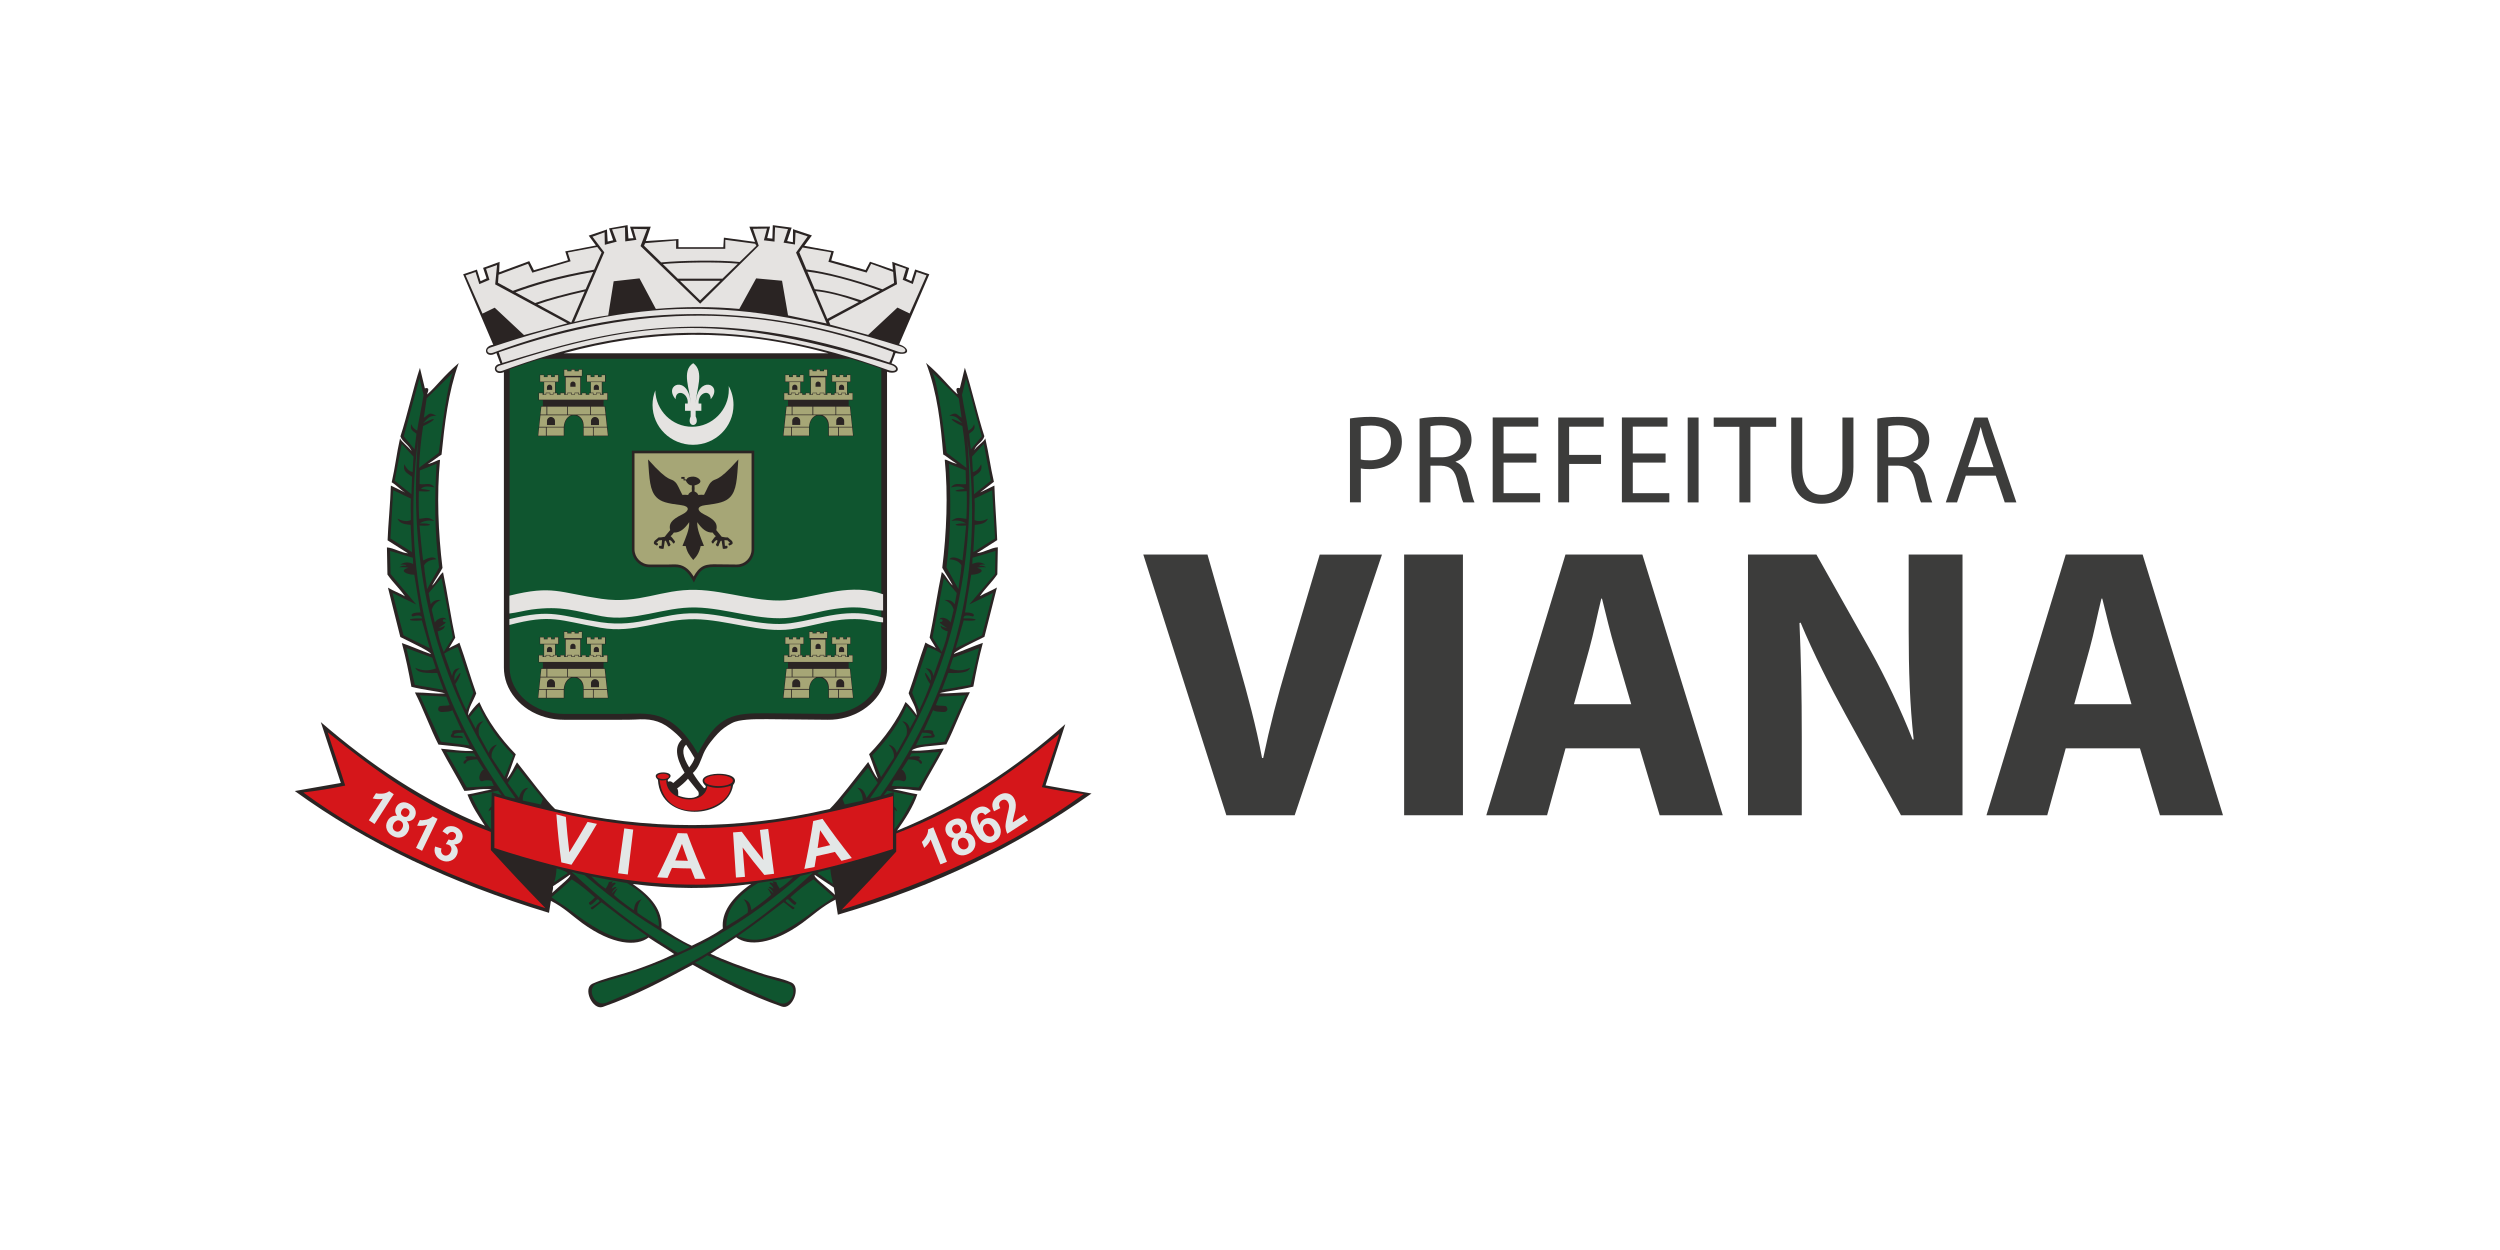 <svg width="140" height="70" viewBox="0 0 140 70" fill="none" xmlns="http://www.w3.org/2000/svg">
<path fill-rule="evenodd" clip-rule="evenodd" d="M49.674 20.81V37.422C49.674 37.707 49.628 37.987 49.534 38.258C49.32 38.874 48.88 39.388 48.337 39.742C47.748 40.127 47.051 40.314 46.351 40.307L42.998 40.273C42.609 40.273 42.206 40.266 41.817 40.303C41.523 40.333 41.219 40.363 40.956 40.509C40.685 40.652 40.416 40.84 40.181 41.095C39.967 41.328 39.576 41.775 39.396 42.202C39.221 42.621 39.131 42.986 38.8 43.288C38.973 43.565 39.166 43.843 39.412 44.123C39.481 44.174 39.546 44.07 39.52 44.015C38.584 43.142 41.771 43.084 41.055 43.959C40.756 45.892 36.982 46.126 36.844 43.669C36.25 43.109 38.029 43.135 37.426 43.639C37.401 43.66 37.373 43.721 37.419 43.774C37.536 43.734 37.592 43.751 37.7 43.85C37.921 43.669 38.16 43.461 38.337 43.274C37.817 42.377 37.787 41.789 38.183 41.414C37.988 41.178 37.746 40.974 37.518 40.794C36.906 40.314 36.315 40.242 35.585 40.294C35.302 40.31 35.019 40.307 34.733 40.307H31.58C30.876 40.307 30.177 40.115 29.585 39.738C29.037 39.383 28.596 38.876 28.37 38.26C28.271 37.98 28.218 37.688 28.218 37.39V20.84C27.659 21.077 27.518 20.419 28.025 20.373L27.797 19.771C27.182 20.141 26.948 19.412 27.622 19.305L25.937 15.36L26.708 15.098L26.909 15.744L27.247 15.591L27.053 15.001L27.979 14.663L27.953 15.246L29.638 14.623L29.898 15.133L31.808 14.572L31.654 14.077L33.373 13.748L32.968 13.195L33.99 12.85L34.029 13.526L34.335 13.456L34.107 12.789L35.145 12.606L35.191 13.354L35.474 13.338L35.281 12.692H36.443L36.169 13.498L37.995 13.384V13.845H40.505L40.538 13.308L42.28 13.547L41.965 12.694L43.124 12.688L42.963 13.331L43.253 13.364L43.276 12.609L44.333 12.748L44.08 13.5L44.402 13.563L44.409 12.833L45.467 13.185L45.041 13.764L46.696 14.07L46.551 14.584L48.475 15.123L48.719 14.656L50.003 15.1L49.964 14.663L50.913 15.008L50.738 15.607L51.035 15.746L51.248 15.091L52.042 15.36L50.349 19.285C50.947 19.46 51.018 19.972 50.151 19.768L49.923 20.35C50.427 20.505 50.397 20.947 49.815 20.859L49.679 20.817L49.674 20.81ZM38.779 54.02C40.356 54.909 41.976 55.745 43.789 56.37C44.363 56.569 44.887 55.273 44.317 55.02C43.709 54.752 43.219 54.722 42.494 54.462C41.594 54.147 40.524 53.768 39.787 53.411C40.236 53.101 40.777 52.793 41.223 52.483C41.889 52.999 43.249 52.904 44.936 51.681C45.486 51.283 46.045 50.755 46.786 50.378C46.816 50.602 46.892 51.003 46.919 51.225C52.597 49.558 57.009 47.335 61.124 44.436C60.284 44.295 59.393 44.126 58.551 43.982C58.917 42.855 59.294 41.678 59.656 40.553C56.968 42.963 53.771 45.08 50.231 46.515C50.666 45.909 51.154 45.156 51.373 44.48C50.981 44.422 50.397 44.258 50.008 44.2C50.613 44.112 51.244 44.29 51.548 44.276C51.911 43.572 52.489 42.621 52.855 41.917C52.376 41.947 51.608 42.081 51.048 42.03C51.322 41.785 52.22 41.782 52.995 41.685C53.444 40.81 53.865 39.641 54.314 38.765C53.665 38.772 53.078 38.858 52.613 38.819C53.048 38.698 53.709 38.647 54.507 38.45C54.655 37.635 54.823 36.816 55.041 36C54.537 36.169 53.925 36.445 53.421 36.616C53.386 36.496 54.567 35.943 55.129 35.662C55.354 34.759 55.603 33.803 55.828 32.9C55.49 33.099 55.212 33.187 54.873 33.384C55.209 32.904 55.518 32.643 55.851 32.164C55.851 31.71 55.879 31.098 55.879 30.647C55.49 30.672 55.099 30.946 54.703 30.976C55.011 30.777 55.536 30.445 55.844 30.246C55.819 29.452 55.713 28.121 55.686 27.192L54.889 27.576L55.658 26.981C55.462 26.136 55.375 25.4 55.177 24.552C55.094 24.752 54.643 25.025 54.56 25.219C54.643 24.881 55.039 24.768 55.124 24.43C54.761 23.327 54.397 21.688 54.031 20.59C53.948 20.928 53.84 21.403 53.752 21.739C53.359 21.628 53.706 22.16 53.603 22.063C53.048 21.563 52.786 21.125 51.858 20.322C52.503 22.015 52.678 23.76 52.82 25.451C52.991 25.541 53.198 25.733 53.594 25.979C53.145 25.863 53.067 25.738 52.906 25.743C53.099 27.688 53.007 29.848 52.767 31.795C52.965 32.161 53.161 32.418 53.354 32.786C53.131 32.617 52.961 32.203 52.74 32.034C52.514 33.076 52.282 34.657 52.059 35.702C52.224 36.014 52.238 35.982 52.406 36.292C52.181 36.151 52.045 36.126 51.822 35.982C51.486 36.913 51.219 37.89 50.883 38.819C51.053 39.27 51.311 39.585 51.341 40.057C51.173 39.805 50.935 39.504 50.71 39.312C50.252 40.333 49.543 41.333 48.669 42.234C48.837 42.655 49.002 43.19 49.17 43.616C48.922 43.362 48.779 42.929 48.618 42.672C47.944 43.517 46.933 44.862 46.464 45.302C41.375 46.504 36.172 46.508 31.086 45.307C30.614 44.871 29.627 43.538 28.952 42.69C28.791 42.945 28.632 43.368 28.379 43.626C28.547 43.204 28.715 42.667 28.883 42.241C28.009 41.342 27.297 40.344 26.844 39.321C26.614 39.515 26.379 39.814 26.209 40.066C26.241 39.594 26.501 39.279 26.669 38.83C26.333 37.897 26.066 36.922 25.728 35.991C25.505 36.132 25.371 36.16 25.143 36.301C25.314 35.991 25.323 36.019 25.493 35.711C25.265 34.669 25.035 33.085 24.81 32.043C24.586 32.212 24.416 32.624 24.193 32.796C24.388 32.43 24.584 32.17 24.78 31.805C24.543 29.86 24.451 27.697 24.642 25.752C24.48 25.747 24.402 25.872 23.953 25.99C24.352 25.745 24.556 25.553 24.727 25.46C24.902 23.753 25.086 22.003 25.689 20.331C24.761 21.135 24.499 21.57 23.942 22.072C23.836 22.17 24.186 21.635 23.792 21.748C23.709 21.41 23.599 20.936 23.516 20.6C23.15 21.697 22.789 23.341 22.423 24.439C22.536 24.756 22.918 24.916 23.049 25.27C22.934 25.071 22.478 24.747 22.402 24.55C22.207 25.398 22.131 26.164 21.935 27.009C22.188 27.153 22.444 27.447 22.695 27.586L21.889 27.194C21.864 28.125 21.73 29.464 21.705 30.258C22.011 30.455 22.536 30.788 22.844 30.985C22.453 30.955 22.059 30.684 21.668 30.654C21.668 31.108 21.696 31.721 21.696 32.173C22.029 32.652 22.34 32.914 22.678 33.393C22.342 33.196 22.059 33.106 21.726 32.909C21.944 33.812 22.198 34.769 22.418 35.672C22.98 35.954 24.158 36.508 24.126 36.626C23.622 36.457 23.01 36.179 22.503 36.01C22.724 36.827 22.892 37.645 23.038 38.462C23.841 38.659 24.499 38.707 24.936 38.83C24.471 38.869 23.88 38.779 23.235 38.777C23.684 39.65 24.105 40.824 24.554 41.697C25.327 41.796 26.227 41.796 26.501 42.042C25.944 42.095 25.171 41.958 24.695 41.928C25.06 42.632 25.638 43.581 26.004 44.288C26.305 44.302 26.938 44.123 27.544 44.211C27.152 44.267 26.57 44.434 26.177 44.492C26.441 45.168 26.761 45.64 27.155 46.244C23.677 44.811 20.752 42.845 17.965 40.437C18.331 41.562 18.72 42.718 19.086 43.846C18.244 43.987 17.351 44.156 16.508 44.297C20.504 47.196 25.217 49.449 30.745 51.119C30.77 50.896 30.823 50.669 30.851 50.447C31.594 50.827 32.061 51.299 32.609 51.697C34.298 52.922 35.659 53.015 36.319 52.499C36.77 52.807 37.309 53.119 37.755 53.427C37.019 53.786 35.962 54.208 35.049 54.481C34.347 54.691 33.788 54.817 33.182 55.085C32.611 55.34 33.182 56.586 33.753 56.389C35.608 55.747 37.157 54.9 38.777 54.032L38.779 54.02ZM30.915 50.01C30.954 49.889 30.982 49.736 30.971 49.627C31.27 49.431 31.59 49.213 31.926 48.977C32.02 49.086 31.442 49.514 30.913 50.01H30.915ZM46.763 50.116C46.148 49.535 45.523 49.118 45.628 48.991C46.024 49.266 46.342 49.465 46.692 49.699C46.708 49.82 46.738 49.965 46.761 50.116H46.763ZM35.431 49.502C37.585 49.78 39.79 49.824 42.066 49.502C40.966 50.278 40.388 51.105 40.48 51.996C40.036 52.318 39.421 52.64 38.738 52.962C38.075 52.656 37.52 52.283 37.042 51.973C37.097 50.996 36.508 50.241 35.433 49.502H35.431ZM38.894 42.449C38.745 42.199 38.591 41.938 38.425 41.704C38.174 41.912 38.213 42.354 38.595 42.975C38.74 42.797 38.853 42.607 38.894 42.447V42.449ZM37.916 44.156C37.969 44.195 37.99 44.33 37.978 44.556C38.326 44.681 38.798 44.779 39.111 44.549C39.143 44.475 39.131 44.399 39.102 44.325C38.897 44.07 38.694 43.827 38.526 43.609C38.361 43.804 38.149 43.984 37.916 44.156ZM31.564 19.782H46.392C41.051 18.31 36.248 18.5 31.564 19.782Z" fill="#2A2423"/>
<path fill-rule="evenodd" clip-rule="evenodd" d="M30.301 20.093H47.649C47.679 20.1 47.711 20.111 47.741 20.121H47.755C47.785 20.132 47.815 20.144 47.842 20.153L47.856 20.158C47.889 20.165 47.918 20.176 47.948 20.185L47.964 20.19C47.994 20.197 48.022 20.206 48.052 20.218L48.07 20.225C48.098 20.232 48.123 20.239 48.151 20.25L48.176 20.257C48.202 20.264 48.227 20.271 48.252 20.28C48.264 20.28 48.273 20.287 48.282 20.287C48.307 20.294 48.33 20.303 48.356 20.31C48.365 20.317 48.379 20.317 48.388 20.322C48.409 20.329 48.434 20.336 48.457 20.345C48.468 20.345 48.482 20.352 48.494 20.354C48.514 20.364 48.535 20.368 48.556 20.378C48.572 20.382 48.586 20.384 48.602 20.389C48.618 20.398 48.634 20.403 48.655 20.41C48.671 20.412 48.687 20.419 48.706 20.426C48.719 20.428 48.735 20.436 48.754 20.44C48.775 20.447 48.793 20.454 48.811 20.461C48.825 20.463 48.841 20.47 48.855 20.475C48.878 20.482 48.897 20.491 48.922 20.498C48.929 20.503 48.94 20.505 48.952 20.51C48.975 20.517 49 20.526 49.028 20.535L49.046 20.542C49.076 20.549 49.106 20.563 49.136 20.572L49.147 20.577C49.18 20.586 49.212 20.6 49.246 20.609C49.283 20.623 49.315 20.635 49.352 20.648V37.42C49.352 38.826 48.004 39.995 46.356 39.979L43 39.944C41.056 39.923 40.199 40.025 39.086 42.195C37.564 39.615 36.315 39.979 34.731 39.979H31.578C29.907 39.979 28.54 38.812 28.54 37.385V20.676C28.559 20.669 28.584 20.662 28.605 20.655L28.609 20.651C28.632 20.644 28.653 20.637 28.674 20.63C28.697 20.621 28.718 20.614 28.738 20.607L28.747 20.602C28.768 20.595 28.787 20.588 28.803 20.584H28.812C28.835 20.572 28.851 20.565 28.872 20.558H28.883C28.902 20.549 28.922 20.542 28.941 20.535L28.95 20.53C28.968 20.526 28.987 20.519 29.008 20.514L29.021 20.505C29.04 20.503 29.056 20.496 29.072 20.489H29.088C29.106 20.475 29.127 20.473 29.141 20.466L29.157 20.459C29.175 20.454 29.192 20.449 29.208 20.442L29.226 20.436C29.244 20.428 29.261 20.424 29.277 20.417L29.297 20.41C29.311 20.405 29.327 20.401 29.343 20.396C29.35 20.396 29.36 20.396 29.369 20.387C29.385 20.382 29.399 20.378 29.413 20.373L29.438 20.364C29.454 20.359 29.465 20.354 29.479 20.35C29.486 20.35 29.495 20.343 29.505 20.343C29.521 20.336 29.532 20.334 29.546 20.327C29.553 20.327 29.564 20.322 29.571 20.32C29.585 20.315 29.597 20.31 29.61 20.308C29.624 20.303 29.634 20.299 29.645 20.294C29.654 20.292 29.666 20.29 29.68 20.287C29.686 20.283 29.7 20.28 29.709 20.276C29.719 20.271 29.732 20.269 29.744 20.264C29.758 20.259 29.769 20.255 29.783 20.25C29.792 20.25 29.799 20.248 29.808 20.246C29.822 20.239 29.834 20.234 29.848 20.229C29.859 20.225 29.87 20.225 29.882 20.218C29.893 20.215 29.905 20.211 29.916 20.209C29.926 20.204 29.937 20.202 29.944 20.197C29.96 20.197 29.974 20.192 29.983 20.188C29.992 20.183 30.006 20.181 30.018 20.176C30.032 20.172 30.045 20.172 30.057 20.165L30.078 20.16C30.096 20.153 30.108 20.148 30.124 20.144C30.133 20.139 30.147 20.139 30.154 20.137C30.167 20.13 30.181 20.128 30.197 20.121L30.218 20.116C30.232 20.111 30.246 20.107 30.259 20.1C30.273 20.097 30.282 20.095 30.294 20.093H30.301ZM46.245 35.76H46.344V35.357H46.116V35.445H45.934V35.357H45.707V35.445H45.527V35.357H45.297V35.76H45.385L45.38 36.765H45.35V36.674H45.094V36.765H44.947V36.674H44.841V36.079H45.019V35.667H44.775V35.774H44.623V35.667H44.372V35.774H44.213V35.667H43.953V36.079H44.174V36.765H44.144V36.674H43.889V37.096H44.128V37.432H44.022L43.843 39.108H45.327L45.334 38.599C45.334 38.314 45.52 37.948 45.849 37.948C46.208 37.948 46.388 38.247 46.388 38.599V39.108H47.801L47.615 37.432H47.527V37.096H47.767V36.674H47.511V36.765H47.458V36.079H47.64V35.667H47.396V35.774H47.244V35.667H46.991V35.774H46.834V35.667H46.572V36.079H46.793V36.674H46.706V36.765H46.558V36.674H46.3V36.765H46.245V35.76ZM32.515 35.762H32.611V35.359H32.384V35.445H32.206V35.359H31.979V35.445H31.797V35.359H31.569V35.762H31.654V36.765H31.622V36.677H31.366V36.765H31.221V36.677H31.113V36.079H31.291V35.667H31.044V35.776H30.895V35.667H30.644V35.776H30.483V35.667H30.223V36.079H30.446V36.765H30.414V36.677H30.158V37.096H30.4V37.432H30.294L30.114 39.108H31.599L31.606 38.599C31.608 38.316 31.792 37.948 32.124 37.95C32.483 37.95 32.662 38.247 32.662 38.599V39.108H34.073L33.891 37.432H33.801V37.096H34.043V36.677H33.788V36.765H33.737V36.079H33.916V35.667H33.672V35.776H33.521V35.667H33.27V35.776H33.111V35.667H32.846V36.079H33.067V36.677H32.982V36.765H32.837V36.677H32.579V36.765H32.522V35.762H32.515ZM46.245 21.075H46.344V20.674H46.116V20.76H45.934V20.674H45.707V20.76H45.527V20.674H45.297V21.075H45.385L45.38 22.079H45.35V21.994H45.094V22.079H44.947V21.994H44.841V21.396H45.019V20.982H44.775V21.091H44.623V20.982H44.372V21.091H44.213V20.982H43.953V21.396H44.174V22.079H44.144V21.994H43.889V22.411H44.128V22.744H44.022L43.843 24.425H45.327L45.334 23.916C45.334 23.631 45.52 23.263 45.849 23.263C46.208 23.263 46.388 23.561 46.388 23.916V24.425H47.801L47.615 22.744H47.527V22.411H47.767V21.994H47.511V22.079H47.458V21.396H47.64V20.982H47.396V21.091H47.244V20.982H46.991V21.091H46.834V20.982H46.572V21.396H46.793V21.994H46.706V22.079H46.558V21.994H46.3V22.079H46.245V21.075ZM32.515 21.077H32.611V20.676H32.384V20.764H32.206V20.676H31.979V20.764H31.797V20.676H31.569V21.077H31.654V22.082H31.622V21.991H31.366V22.082H31.221V21.991H31.113V21.396H31.291V20.982H31.044V21.093H30.895V20.982H30.644V21.093H30.483V20.982H30.223V21.396H30.446V22.082H30.414V21.991H30.158V22.413H30.4V22.744H30.294L30.114 24.423H31.599L31.606 23.913C31.608 23.629 31.792 23.26 32.124 23.26C32.483 23.265 32.662 23.559 32.662 23.913V24.423H34.073L33.891 22.744H33.801V22.413H34.043V21.991H33.788V22.082H33.737V21.396H33.916V20.982H33.672V21.093H33.521V20.982H33.27V21.093H33.111V20.982H32.846V21.396H33.067V21.991H32.982V22.082H32.837V21.991H32.579V22.082H32.522V21.077H32.515ZM35.385 25.238V30.758C35.385 31.314 35.831 31.765 36.381 31.765H37.424C37.944 31.765 38.356 31.624 38.858 32.627C39.226 31.786 39.507 31.745 40.146 31.752L41.251 31.765C41.797 31.772 42.238 31.321 42.238 30.772V25.238H35.383H35.385Z" fill="#0F552F"/>
<path fill-rule="evenodd" clip-rule="evenodd" d="M16.987 44.378C17.728 44.29 18.589 44.156 19.332 43.992C19.026 42.996 18.658 42.002 18.352 41.007C20.982 43.137 23.749 45.179 27.488 46.59V47.604C28.469 48.688 29.484 49.771 30.545 50.857C25.569 49.299 20.863 47.231 16.987 44.378ZM36.934 43.684C37.042 43.714 37.173 43.714 37.309 43.674C37.283 44.927 39.474 45.191 39.61 44.017C39.999 44.161 40.436 44.161 40.929 43.996C40.924 45.443 37.23 46.37 36.936 43.686L36.934 43.684ZM37.134 43.327C37.316 43.327 37.461 43.394 37.461 43.477C37.461 43.561 37.313 43.628 37.134 43.628C36.954 43.628 36.8 43.561 36.8 43.477C36.8 43.394 36.95 43.327 37.134 43.327ZM40.241 43.406C39.799 43.406 39.438 43.542 39.438 43.714C39.438 43.885 39.799 44.022 40.241 44.022C40.683 44.022 41.044 43.883 41.044 43.714C41.044 43.545 40.685 43.406 40.241 43.406ZM60.689 44.466C59.948 44.381 59.087 44.246 58.344 44.08C58.652 43.084 59.016 42.088 59.324 41.093C56.696 43.223 53.932 45.265 50.188 46.675V47.69C49.207 48.776 48.192 49.859 47.134 50.943C52.107 49.385 56.813 47.317 60.691 44.464L60.689 44.466ZM27.686 44.582V47.488C36.469 50.345 42.024 50.086 50.006 47.546V44.584C41.751 46.898 36.227 47.074 27.686 44.584V44.582Z" fill="#D5161A"/>
<path fill-rule="evenodd" clip-rule="evenodd" d="M20.971 46.142L20.655 45.934L21.433 44.734C21.247 44.767 21.058 44.76 20.87 44.711L21.056 44.42C21.155 44.447 21.277 44.454 21.424 44.443C21.569 44.431 21.694 44.385 21.795 44.306L22.052 44.475L20.973 46.147L20.971 46.142Z" fill="#E3E7E7"/>
<path fill-rule="evenodd" clip-rule="evenodd" d="M22.236 45.682C22.174 45.598 22.138 45.513 22.135 45.429C22.131 45.346 22.149 45.263 22.191 45.188C22.262 45.059 22.365 44.975 22.499 44.941C22.637 44.906 22.789 44.934 22.95 45.026C23.116 45.119 23.217 45.23 23.261 45.364C23.304 45.501 23.288 45.633 23.219 45.763C23.175 45.844 23.116 45.902 23.037 45.941C22.964 45.98 22.879 45.997 22.787 45.987C22.863 46.08 22.904 46.175 22.911 46.279C22.922 46.381 22.897 46.48 22.844 46.578C22.757 46.74 22.635 46.842 22.476 46.886C22.322 46.932 22.156 46.904 21.99 46.812C21.834 46.724 21.726 46.61 21.668 46.469C21.599 46.305 21.613 46.133 21.707 45.964C21.756 45.869 21.829 45.795 21.919 45.744C22.009 45.689 22.112 45.672 22.236 45.682ZM22.492 45.388C22.453 45.455 22.446 45.517 22.46 45.575C22.478 45.631 22.52 45.679 22.579 45.712C22.639 45.749 22.699 45.756 22.761 45.74C22.817 45.721 22.865 45.679 22.902 45.614C22.932 45.554 22.943 45.492 22.927 45.436C22.911 45.376 22.872 45.33 22.812 45.295C22.747 45.26 22.688 45.253 22.63 45.267C22.57 45.286 22.524 45.325 22.492 45.388ZM22.05 46.112C21.997 46.205 21.981 46.291 22 46.365C22.018 46.441 22.062 46.501 22.131 46.538C22.195 46.578 22.266 46.582 22.34 46.562C22.411 46.534 22.474 46.474 22.522 46.381C22.568 46.3 22.582 46.221 22.563 46.147C22.549 46.071 22.503 46.015 22.432 45.978C22.352 45.932 22.278 45.927 22.207 45.962C22.138 45.997 22.085 46.045 22.048 46.112H22.05Z" fill="#E3E7E7"/>
<path fill-rule="evenodd" clip-rule="evenodd" d="M23.638 47.645L23.298 47.481L23.924 46.189C23.746 46.249 23.558 46.263 23.36 46.237L23.509 45.922C23.613 45.941 23.735 45.932 23.878 45.899C24.02 45.869 24.138 45.807 24.23 45.719L24.504 45.855L23.636 47.645H23.638Z" fill="#E3E7E7"/>
<path fill-rule="evenodd" clip-rule="evenodd" d="M24.368 47.405L24.722 47.514C24.695 47.604 24.692 47.68 24.722 47.747C24.747 47.812 24.794 47.863 24.86 47.891C24.929 47.923 25.001 47.921 25.074 47.889C25.146 47.858 25.205 47.796 25.244 47.703C25.284 47.618 25.291 47.539 25.268 47.465C25.244 47.393 25.198 47.344 25.132 47.314C25.088 47.294 25.03 47.282 24.964 47.27L25.125 47.006C25.217 47.05 25.297 47.06 25.366 47.036C25.433 47.018 25.482 46.969 25.514 46.898C25.539 46.837 25.544 46.779 25.523 46.726C25.502 46.673 25.463 46.633 25.403 46.606C25.346 46.58 25.286 46.58 25.226 46.601C25.164 46.624 25.113 46.671 25.07 46.747L24.777 46.553C24.846 46.453 24.92 46.381 24.994 46.33C25.067 46.286 25.152 46.263 25.247 46.261C25.346 46.261 25.442 46.279 25.539 46.323C25.709 46.4 25.82 46.516 25.875 46.668C25.921 46.796 25.914 46.914 25.866 47.027C25.797 47.189 25.654 47.277 25.438 47.296C25.532 47.365 25.59 47.451 25.62 47.553C25.647 47.659 25.636 47.768 25.585 47.875C25.518 48.032 25.401 48.143 25.235 48.203C25.07 48.266 24.902 48.257 24.731 48.18C24.566 48.106 24.457 48 24.391 47.858C24.324 47.717 24.317 47.564 24.368 47.405Z" fill="#E3E7E7"/>
<path fill-rule="evenodd" clip-rule="evenodd" d="M53.03 48.259L52.664 48.405L52.116 47.016C52.033 47.196 51.913 47.351 51.755 47.483L51.623 47.15C51.706 47.08 51.787 46.978 51.863 46.846C51.939 46.715 51.978 46.583 51.973 46.448L52.268 46.33L53.03 48.259Z" fill="#E3E7E7"/>
<path fill-rule="evenodd" clip-rule="evenodd" d="M53.435 46.92C53.324 46.923 53.235 46.902 53.161 46.851C53.087 46.802 53.032 46.737 52.993 46.654C52.928 46.513 52.924 46.374 52.979 46.24C53.037 46.105 53.152 45.992 53.331 45.913C53.508 45.83 53.665 45.816 53.805 45.86C53.946 45.906 54.047 45.999 54.109 46.14C54.148 46.224 54.16 46.314 54.146 46.402C54.132 46.49 54.095 46.571 54.029 46.645C54.151 46.638 54.259 46.663 54.349 46.721C54.438 46.775 54.51 46.856 54.558 46.96C54.636 47.136 54.643 47.3 54.583 47.458C54.521 47.617 54.404 47.74 54.222 47.821C54.052 47.902 53.891 47.921 53.741 47.884C53.559 47.837 53.426 47.724 53.34 47.539C53.294 47.439 53.278 47.333 53.288 47.226C53.299 47.117 53.347 47.015 53.432 46.92H53.435ZM53.343 46.525C53.375 46.596 53.421 46.64 53.479 46.666C53.538 46.689 53.6 46.684 53.667 46.652C53.734 46.622 53.778 46.575 53.801 46.52C53.822 46.46 53.817 46.395 53.782 46.321C53.752 46.254 53.706 46.21 53.647 46.184C53.591 46.166 53.527 46.168 53.465 46.198C53.393 46.228 53.352 46.274 53.331 46.335C53.308 46.395 53.313 46.457 53.345 46.527L53.343 46.525ZM53.676 47.344C53.722 47.444 53.782 47.511 53.858 47.543C53.934 47.576 54.008 47.576 54.084 47.541C54.157 47.509 54.208 47.451 54.231 47.377C54.254 47.3 54.24 47.212 54.194 47.11C54.155 47.022 54.1 46.964 54.024 46.934C53.95 46.902 53.879 46.902 53.803 46.941C53.716 46.981 53.665 47.038 53.649 47.122C53.635 47.203 53.647 47.277 53.676 47.349V47.344Z" fill="#E3E7E7"/>
<path fill-rule="evenodd" clip-rule="evenodd" d="M55.483 45.42L55.168 45.642C55.124 45.575 55.076 45.54 55.025 45.524C54.972 45.51 54.917 45.517 54.864 45.547C54.79 45.589 54.744 45.654 54.733 45.749C54.719 45.841 54.758 45.996 54.862 46.209C54.892 46.064 54.968 45.955 55.099 45.881C55.239 45.802 55.393 45.79 55.557 45.841C55.72 45.897 55.844 46.013 55.941 46.186C56.042 46.372 56.07 46.552 56.022 46.724C55.976 46.895 55.865 47.027 55.697 47.12C55.515 47.219 55.327 47.233 55.131 47.152C54.94 47.076 54.754 46.874 54.576 46.548C54.397 46.217 54.325 45.943 54.369 45.728C54.408 45.513 54.528 45.35 54.726 45.249C54.862 45.172 54.995 45.147 55.129 45.175C55.258 45.202 55.38 45.283 55.483 45.418V45.42ZM55.115 46.608C55.175 46.721 55.248 46.795 55.334 46.825C55.419 46.86 55.492 46.858 55.561 46.821C55.626 46.784 55.663 46.733 55.679 46.659C55.695 46.585 55.672 46.49 55.605 46.374C55.543 46.258 55.474 46.182 55.398 46.152C55.32 46.124 55.248 46.124 55.182 46.166C55.115 46.203 55.073 46.258 55.055 46.337C55.039 46.413 55.055 46.504 55.113 46.605L55.115 46.608Z" fill="#E3E7E7"/>
<path fill-rule="evenodd" clip-rule="evenodd" d="M57.373 45.633L57.568 45.941L56.408 46.689C56.348 46.564 56.316 46.427 56.307 46.284C56.307 46.14 56.344 45.92 56.413 45.624C56.473 45.39 56.507 45.237 56.507 45.165C56.51 45.068 56.486 44.985 56.443 44.915C56.399 44.844 56.344 44.8 56.279 44.786C56.213 44.772 56.146 44.786 56.077 44.832C56.008 44.876 55.964 44.931 55.955 44.999C55.939 45.068 55.959 45.154 56.017 45.253L55.665 45.432C55.566 45.237 55.545 45.063 55.598 44.92C55.651 44.77 55.755 44.647 55.909 44.547C56.081 44.436 56.245 44.397 56.401 44.427C56.56 44.452 56.682 44.54 56.77 44.679C56.82 44.758 56.852 44.839 56.868 44.929C56.887 45.017 56.892 45.121 56.878 45.237C56.873 45.314 56.848 45.436 56.802 45.598C56.76 45.763 56.733 45.867 56.726 45.918C56.717 45.969 56.714 46.013 56.717 46.055L57.375 45.631L57.373 45.633Z" fill="#E3E7E7"/>
<path fill-rule="evenodd" clip-rule="evenodd" d="M32.009 48.819C32.184 48.882 32.444 48.949 32.733 49.012C34.439 50.454 36.264 51.846 38.637 53.036C38.43 53.152 38.202 53.258 37.956 53.355C35.477 51.871 33.617 50.336 32.011 48.822L32.009 48.819ZM54.121 26.199C54.089 25.425 54.013 24.624 53.893 23.862C53.232 23.564 52.975 23.235 53.888 23.698C53.608 23.413 53.578 23.293 53.152 23.279C53.582 23.047 53.545 23.198 53.849 23.392L53.69 22.306L52.208 20.855C52.427 21.213 52.673 22.656 53.016 25.358L54.116 26.199H54.121ZM49.299 44.577C49.097 44.628 48.899 44.707 48.719 44.712C52.91 38.798 54.809 32.492 54.171 24.596C55.076 31.777 53.723 38.355 49.297 44.58L49.299 44.577ZM50.08 46.444C50.429 46.032 50.804 45.385 51.193 44.58L49.691 44.274L49.499 44.529L50.05 44.357L50.073 45.161C50.169 45.244 50.218 45.339 50.236 45.448C50.201 45.409 50.158 45.371 50.096 45.348C50.089 45.714 50.089 46.078 50.084 46.446L50.08 46.444ZM49.15 43.843L48.606 42.991L47.182 44.746L47.304 45.05L48.314 44.83C48.314 44.556 48.241 44.309 48.004 44.119C48.241 44.114 48.42 44.288 48.524 44.686L49.15 43.843ZM52.595 42.116L51.046 42.192C51.009 42.252 50.972 42.322 50.936 42.387C51.15 42.334 51.297 42.35 51.449 42.352C51.555 42.426 51.555 42.452 51.426 42.496C51.803 42.674 51.571 42.889 51.483 42.697C51.396 42.51 50.797 42.528 50.871 42.519L50.48 43.13C50.593 43.007 50.933 43.672 50.609 43.755C50.427 43.684 50.243 43.679 50.063 43.725L49.934 44.01L51.449 44.098L52.595 42.116ZM51.297 40.166L50.775 39.541C50.395 40.384 49.831 41.282 48.846 42.303L49.338 43.517L50.054 42.435C50.098 42.139 49.951 41.907 49.76 41.699C49.944 41.734 50.148 41.864 50.218 42.16C50.399 41.845 50.579 41.488 50.763 41.171C50.825 40.875 50.781 40.604 50.526 40.395C50.731 40.407 50.885 40.537 50.947 40.812L51.297 40.166ZM54.084 38.934L52.599 39.013C52.537 39.168 52.475 39.328 52.411 39.481C52.556 39.541 52.747 39.502 52.97 39.541C53.122 39.684 53.076 39.9 52.786 39.872C52.579 39.854 52.408 39.865 52.254 39.773C52.086 40.148 51.914 40.523 51.743 40.896C52.277 40.858 52.268 40.935 52.261 41.058C52.544 41.405 52.043 41.287 51.677 41.326C51.621 41.201 51.854 41.208 52.146 41.201C52.245 41.109 52.022 41.028 51.642 41.028L51.29 41.745L52.894 41.535L54.084 38.934ZM52.715 36.605C52.494 36.452 52.16 36.292 51.946 36.239C51.658 37.089 51.368 37.939 51.081 38.786C51.203 39.122 51.35 39.437 51.472 39.77C51.718 39.27 51.923 38.782 52.089 38.309C51.776 37.888 51.624 37.253 52.128 38.117C52.183 37.804 52.061 37.594 51.826 37.415C51.999 37.457 52.185 37.404 52.27 37.853C52.404 37.462 52.579 36.996 52.712 36.605H52.715ZM54.83 36.295L53.377 36.832C53.308 37.033 53.242 37.232 53.175 37.431C53.605 37.594 53.962 37.559 54.335 37.397C54.238 37.584 54.082 37.716 53.104 37.688L52.747 38.631L54.355 38.351L54.827 36.292L54.83 36.295ZM55.748 30.853L54.464 31.235L54.45 31.582C54.758 31.441 54.963 31.492 55.182 31.615C54.998 31.615 54.885 31.599 54.839 31.687C54.998 31.654 55.117 31.698 55.228 31.77C55.145 31.752 54.816 31.763 54.715 31.798C55.255 31.937 54.853 32.18 54.388 32.187L54.04 34.296C54.731 34.296 54.521 34.537 54.471 34.521C53.87 34.345 53.974 34.653 53.96 34.632C54.843 34.595 54.873 34.824 53.967 34.743L53.52 36.301L54.993 35.581L55.61 33.206L54.282 33.849L55.718 32.143L55.748 30.851V30.853ZM53.58 33.21L52.857 32.37L52.222 35.697L52.733 36.512C52.899 36.121 53.011 35.725 53.076 35.359C52.871 35.301 52.678 35.22 52.678 35.035C52.837 35.146 52.913 35.127 53.041 35.183C52.788 35.007 52.452 34.806 52.74 34.822C52.871 34.702 52.705 34.63 52.583 34.708C52.696 34.47 53.111 34.639 53.232 34.859L53.405 34.146C53.334 33.893 53.179 33.717 52.883 33.595C53.127 33.576 53.318 33.629 53.465 33.84L53.58 33.213V33.21ZM55.564 27.454L54.574 27.922C54.604 28.371 54.567 28.794 54.574 29.123C54.786 29.23 55.06 29.174 55.329 29.045C55.216 29.258 55.074 29.35 54.588 29.394L54.507 30.92L55.72 30.154L55.562 27.454H55.564ZM54.367 25.171L54.268 24.291C54.565 24.08 54.62 24.008 54.549 23.754C54.48 23.932 54.431 24.001 54.224 24.113C54.128 23.455 53.967 22.774 53.872 22.116L54.102 21.183L54.979 24.437L54.369 25.168L54.367 25.171ZM54.549 27.676L55.486 26.921L55.09 24.856L54.434 25.571L54.48 26.435C54.719 26.382 54.841 26.199 54.947 25.995C55.037 26.428 54.786 26.479 54.512 26.699C54.523 27.021 54.54 27.357 54.549 27.678V27.676ZM54.075 26.349L54.096 27.109C53.7 27.162 53.525 26.974 53.246 27.296C53.447 27.266 53.838 27.162 54.022 27.38C53.318 27.445 53.315 27.565 54.135 27.507C54.151 28.007 54.144 28.551 54.116 29.056C53.693 29.001 53.582 28.936 53.274 29.174C53.601 29.116 53.858 29.167 54.098 29.309C53.357 29.285 53.281 29.485 54.102 29.431C54.045 30.059 53.98 30.744 53.898 31.386C53.566 31.212 53.306 31.14 53.152 31.321C53.506 31.337 53.732 31.462 53.842 31.663C53.812 32.108 53.723 32.541 53.672 32.988L53.002 31.77C53.265 29.786 53.255 27.857 53.14 25.97L54.077 26.345L54.075 26.349ZM23.463 26.199C23.498 25.425 23.578 24.624 23.694 23.862C24.356 23.564 24.614 23.235 23.698 23.698C23.979 23.413 24.011 23.293 24.434 23.279C24.006 23.047 24.043 23.198 23.735 23.392L23.894 22.306L25.378 20.855C25.157 21.213 24.913 22.656 24.568 25.358L23.466 26.199H23.463ZM28.285 44.577C28.494 44.628 28.688 44.707 28.867 44.712C24.676 38.798 22.773 32.492 23.413 24.596C22.513 31.777 23.861 38.355 28.285 44.58V44.577ZM27.507 46.444C27.159 46.032 26.784 45.385 26.395 44.58L27.896 44.274L28.091 44.529L27.539 44.357L27.516 45.161C27.424 45.244 27.373 45.339 27.355 45.448C27.39 45.409 27.431 45.371 27.498 45.348C27.5 45.714 27.505 46.078 27.505 46.446L27.507 46.444ZM28.437 43.843L28.982 42.991L30.404 44.746L30.282 45.05L29.272 44.83C29.272 44.556 29.346 44.309 29.585 44.119C29.346 44.114 29.166 44.288 29.06 44.686L28.434 43.843H28.437ZM24.996 42.116L26.54 42.192C26.579 42.252 26.614 42.322 26.651 42.387C26.441 42.334 26.292 42.35 26.14 42.352C26.034 42.426 26.034 42.452 26.161 42.496C25.781 42.674 26.016 42.889 26.108 42.697C26.193 42.51 26.789 42.528 26.718 42.519L27.109 43.13C26.994 43.007 26.653 43.672 26.978 43.755C27.159 43.684 27.344 43.679 27.523 43.725L27.652 44.01L26.14 44.098L24.996 42.116ZM26.292 40.166L26.817 39.541C27.194 40.384 27.758 41.282 28.743 42.303L28.253 43.517L27.535 42.435C27.491 42.139 27.64 41.907 27.831 41.699C27.645 41.734 27.44 41.864 27.373 42.16C27.192 41.845 27.01 41.488 26.828 41.171C26.768 40.875 26.81 40.604 27.07 40.395C26.858 40.407 26.711 40.537 26.642 40.812L26.294 40.166H26.292ZM23.505 38.934L24.989 39.013C25.051 39.168 25.113 39.328 25.178 39.481C25.035 39.541 24.846 39.502 24.621 39.541C24.467 39.684 24.515 39.9 24.803 39.872C25.012 39.854 25.18 39.865 25.334 39.773C25.505 40.148 25.675 40.523 25.848 40.896C25.311 40.858 25.323 40.935 25.328 41.058C25.042 41.405 25.548 41.287 25.91 41.326C25.97 41.201 25.73 41.208 25.443 41.201C25.344 41.109 25.567 41.028 25.947 41.028L26.301 41.745L24.692 41.535L23.505 38.934ZM24.874 36.605C25.095 36.452 25.429 36.292 25.64 36.239C25.928 37.089 26.221 37.939 26.508 38.786C26.384 39.122 26.239 39.437 26.115 39.77C25.866 39.27 25.666 38.782 25.498 38.309C25.808 37.888 25.96 37.253 25.459 38.117C25.401 37.804 25.521 37.594 25.76 37.415C25.585 37.457 25.401 37.404 25.316 37.853C25.18 37.462 25.005 36.996 24.874 36.605ZM22.761 36.295L24.211 36.832C24.278 37.033 24.345 37.232 24.409 37.431C23.981 37.594 23.624 37.559 23.252 37.397C23.348 37.584 23.503 37.716 24.485 37.688L24.84 38.631L23.231 38.351L22.759 36.292L22.761 36.295ZM21.841 30.853L23.123 31.235L23.137 31.582C22.83 31.441 22.626 31.492 22.407 31.615C22.591 31.615 22.702 31.599 22.75 31.687C22.589 31.654 22.467 31.698 22.361 31.77C22.446 31.752 22.771 31.763 22.872 31.798C22.326 31.937 22.734 32.18 23.201 32.187L23.546 34.296C22.851 34.296 23.065 34.537 23.116 34.521C23.716 34.345 23.613 34.653 23.627 34.632C22.745 34.595 22.713 34.824 23.622 34.743L24.069 36.301L22.598 35.581L21.981 33.206L23.307 33.849L21.873 32.143L21.843 30.851L21.841 30.853ZM24.006 33.21L24.727 32.37L25.362 35.697L24.851 36.512C24.688 36.121 24.575 35.725 24.508 35.359C24.715 35.301 24.904 35.22 24.906 35.035C24.75 35.146 24.672 35.127 24.543 35.183C24.796 35.007 25.132 34.806 24.844 34.822C24.713 34.702 24.879 34.63 25.003 34.708C24.89 34.47 24.476 34.639 24.349 34.859L24.179 34.146C24.253 33.893 24.405 33.717 24.704 33.595C24.458 33.576 24.264 33.629 24.119 33.84L24.004 33.213L24.006 33.21ZM22.02 27.454L23.012 27.922C22.982 28.371 23.017 28.794 23.008 29.123C22.796 29.23 22.522 29.174 22.253 29.045C22.368 29.258 22.508 29.35 22.996 29.394L23.074 30.92L21.864 30.154L22.02 27.454ZM23.217 25.171L23.321 24.291C23.024 24.08 22.966 24.008 23.035 23.754C23.107 23.932 23.157 24.001 23.362 24.113C23.459 23.455 23.62 22.774 23.719 22.116L23.489 21.183L22.612 24.437L23.219 25.168L23.217 25.171ZM23.04 27.676L22.103 26.921L22.497 24.856L23.153 25.571L23.107 26.435C22.867 26.382 22.745 26.199 22.642 25.995C22.552 26.428 22.803 26.479 23.074 26.699C23.067 27.021 23.051 27.357 23.04 27.678V27.676ZM23.512 26.349L23.496 27.109C23.889 27.162 24.064 26.974 24.343 27.296C24.14 27.266 23.753 27.162 23.572 27.38C24.273 27.445 24.276 27.565 23.459 27.507C23.44 28.007 23.445 28.551 23.477 29.056C23.903 29.001 24.011 28.936 24.32 29.174C23.993 29.116 23.737 29.167 23.498 29.309C24.234 29.285 24.313 29.485 23.493 29.431C23.551 30.059 23.611 30.744 23.694 31.386C24.025 31.212 24.285 31.14 24.441 31.321C24.085 31.337 23.861 31.462 23.749 31.663C23.779 32.108 23.868 32.541 23.917 32.988L24.589 31.77C24.324 29.786 24.336 27.857 24.448 25.97L23.512 26.345V26.349ZM39.608 53.497C40.924 54.087 42.402 54.624 44.103 55.078C44.772 55.257 44.314 56.442 43.619 56.157C41.838 55.428 40.285 54.678 38.915 53.909C39.164 53.793 39.387 53.652 39.61 53.497H39.608ZM31.035 49.41C31.293 49.222 31.539 49.051 31.794 48.894C31.67 48.789 31.468 48.706 31.166 48.632C31.15 48.917 31.12 49.157 31.035 49.412V49.41ZM33.106 49.072C33.364 49.333 33.64 49.588 33.912 49.762C33.999 49.641 34.068 49.523 34.098 49.387C34.167 49.37 34.213 49.384 34.324 49.35C34.285 49.412 34.278 49.421 34.241 49.486C34.379 49.421 34.483 49.387 34.469 49.498C34.34 49.581 34.292 49.674 34.25 49.773C34.361 49.704 34.473 49.623 34.522 49.711C34.377 49.79 34.308 49.91 34.25 50.037C34.448 49.836 34.54 49.752 34.591 49.762C34.492 49.885 34.437 49.993 34.381 50.116C34.582 50.301 34.819 50.501 35.488 50.973C35.557 50.66 35.571 50.468 35.939 50.355C35.753 50.551 35.645 50.873 35.705 51.119C36.089 51.394 36.469 51.633 36.895 51.878C36.911 50.982 36.31 50.174 35.12 49.456C34.487 49.343 33.845 49.229 33.104 49.074L33.106 49.072ZM30.886 50.243C31.212 50.507 31.581 50.704 31.861 50.92C34.455 52.929 35.417 52.756 36.245 52.425C35.341 51.8 34.524 51.165 33.684 50.528C33.537 50.623 33.376 50.785 33.185 50.924C33.127 50.929 33.088 50.903 33.076 50.834C33.254 50.723 33.429 50.614 33.578 50.473C33.56 50.392 33.514 50.357 33.438 50.364C33.316 50.48 33.256 50.57 33.076 50.681C33.035 50.663 32.964 50.63 32.977 50.551C33.097 50.466 33.194 50.375 33.313 50.255C32.867 49.857 32.524 49.567 32.018 49.245C31.716 49.521 31.302 49.88 30.886 50.243ZM45.525 48.859C45.348 48.924 45.113 48.988 44.825 49.051C42.008 51.436 38.865 53.627 33.468 55.074C32.796 55.25 33.254 56.433 33.951 56.15C39.585 53.851 42.885 51.35 45.525 48.859ZM46.643 49.502C46.386 49.317 46.029 49.049 45.773 48.891C45.9 48.785 46.199 48.748 46.501 48.673C46.517 48.956 46.584 49.218 46.643 49.502ZM44.42 49.12C44.163 49.382 43.93 49.584 43.658 49.757C43.576 49.639 43.507 49.519 43.474 49.387C43.408 49.37 43.359 49.38 43.251 49.347C43.288 49.41 43.297 49.419 43.329 49.484C43.194 49.417 43.092 49.382 43.102 49.493C43.233 49.574 43.279 49.672 43.318 49.771C43.21 49.699 43.097 49.621 43.046 49.702C43.191 49.785 43.26 49.905 43.318 50.03C43.12 49.831 43.028 49.748 42.977 49.757C43.078 49.878 43.131 49.986 43.187 50.107C42.986 50.294 42.752 50.491 42.082 50.968C42.013 50.658 41.999 50.461 41.631 50.35C41.815 50.542 41.925 50.866 41.866 51.112C41.481 51.387 41.104 51.626 40.676 51.874C40.66 50.973 41.26 50.169 42.453 49.449C43.085 49.338 43.681 49.278 44.422 49.123L44.42 49.12ZM46.687 50.239C46.358 50.501 45.99 50.7 45.709 50.917C43.115 52.927 42.156 52.751 41.325 52.42C42.232 51.795 43.049 51.158 43.886 50.524C44.036 50.619 44.195 50.778 44.388 50.92C44.443 50.926 44.485 50.899 44.496 50.832C44.319 50.72 44.144 50.609 43.995 50.468C44.011 50.389 44.063 50.352 44.137 50.359C44.259 50.475 44.319 50.563 44.496 50.679C44.54 50.658 44.611 50.626 44.595 50.544C44.475 50.459 44.381 50.368 44.259 50.25C44.71 49.852 45.051 49.565 45.555 49.243C45.859 49.519 46.271 49.875 46.689 50.241L46.687 50.239Z" fill="#0F552F"/>
<path fill-rule="evenodd" clip-rule="evenodd" d="M35.532 25.388V30.758C35.532 31.228 35.914 31.613 36.379 31.613H37.422C37.599 31.613 37.778 31.594 37.96 31.617C38.374 31.67 38.644 31.953 38.844 32.289C38.98 32.043 39.152 31.805 39.41 31.691C39.638 31.594 39.905 31.596 40.146 31.601L41.253 31.613C41.711 31.617 42.087 31.233 42.087 30.772V25.388H35.532ZM30.142 24.397L30.19 23.941H30.57V24.397H30.142ZM30.248 21.369H31.258V21.007H31.07V21.116H30.862V21.007H30.667V21.116H30.453V21.007H30.248V21.369ZM30.471 21.396H31.083V21.991H30.964V22.082H30.816V21.991H30.559V22.082H30.471V21.396ZM30.775 21.54C30.694 21.54 30.63 21.607 30.63 21.686V21.832H30.922V21.686C30.922 21.607 30.855 21.54 30.777 21.54H30.775ZM31.68 21.13H32.492V22.082H32.427V21.991H32.172V22.082H32.027V21.991H31.769V22.082H31.682V21.13H31.68ZM32.084 21.366C32.004 21.366 31.937 21.433 31.937 21.51V21.658H32.232V21.51C32.232 21.433 32.167 21.366 32.087 21.366H32.084ZM32.586 20.704H32.411V20.79H32.177V20.704H32.004V20.79H31.767V20.704H31.597V21.049H32.586V20.704ZM33.09 21.396H33.7V22.082H33.633V21.991H33.378V22.082H33.233V21.991H33.09V21.396ZM33.396 21.54C33.32 21.54 33.251 21.607 33.251 21.686V21.832H33.541V21.686C33.541 21.607 33.477 21.54 33.396 21.54ZM32.869 21.369H33.88V21.007H33.693V21.116H33.486V21.007H33.291V21.116H33.076V21.007H32.872V21.369H32.869ZM30.586 22.107H30.386V22.019H30.183V22.383H34.008V22.019H33.804V22.107H33.603V22.019H33.403V22.107H33.205V22.019H33.003V22.107H32.8V22.019H32.598V22.107H32.395V22.019H32.195V22.107H31.995V22.019H31.794V22.107H31.592V22.019H31.392V22.107H31.192V22.019H30.989V22.107H30.787V22.019H30.586V22.107ZM30.851 23.351C30.975 23.351 31.079 23.453 31.079 23.578V23.802H30.63V23.578C30.63 23.453 30.731 23.351 30.851 23.351ZM33.318 23.351C33.445 23.351 33.544 23.453 33.544 23.578V23.802H33.095V23.578C33.095 23.453 33.196 23.351 33.318 23.351ZM30.195 23.902H31.569C31.601 23.541 31.776 23.33 31.976 23.256H30.264L30.195 23.902ZM30.266 23.214L30.315 22.772H30.602V23.214H30.266ZM30.648 22.772H31.765V23.214H30.648V22.772ZM31.808 22.772H33.051V23.214H31.808V22.772ZM33.095 22.772H33.861L33.91 23.214H33.095V22.772ZM33.914 23.253H32.326C32.536 23.332 32.704 23.554 32.685 23.899H33.986L33.914 23.253ZM33.988 23.939L34.041 24.395H33.247V23.939H33.988ZM33.205 24.397H32.685V23.941H33.205V24.397ZM31.569 23.939V24.395H30.616V23.939H31.569ZM43.875 24.393L43.923 23.939H44.303V24.393H43.875ZM43.981 21.366H44.993V21.005H44.805V21.116H44.597V21.005H44.4V21.116H44.185V21.005H43.981V21.366ZM44.204 21.396H44.814V21.991H44.694V22.077H44.547V21.991H44.291V22.077H44.204V21.394V21.396ZM44.51 21.54C44.427 21.54 44.363 21.605 44.363 21.686V21.832H44.653V21.686C44.653 21.605 44.588 21.54 44.508 21.54H44.51ZM45.412 21.13H46.222V22.079H46.16V21.994H45.902V22.079H45.757V21.994H45.502V22.079H45.412V21.13ZM45.817 21.366C45.734 21.366 45.67 21.429 45.67 21.51V21.656H45.96V21.51C45.96 21.429 45.893 21.366 45.815 21.366H45.817ZM46.319 20.702H46.144V20.787H45.909V20.702H45.734V20.787H45.5V20.702H45.327V21.047H46.319V20.702ZM46.823 21.396H47.433V22.079H47.366V21.994H47.111V22.079H46.963V21.994H46.823V21.399V21.396ZM47.129 21.54C47.048 21.54 46.982 21.605 46.982 21.686V21.832H47.272V21.686C47.272 21.605 47.205 21.54 47.127 21.54H47.129ZM46.604 21.366H47.617V21.005H47.428V21.116H47.221V21.005H47.023V21.116H46.809V21.005H46.602V21.366H46.604ZM44.319 22.107H44.116V22.019H43.916V22.385H47.743V22.019H47.541V22.107H47.338V22.019H47.138V22.107H46.938V22.019H46.736V22.107H46.535V22.019H46.333V22.107H46.133V22.019H45.93V22.107H45.73V22.019H45.529V22.107H45.327V22.019H45.127V22.107H44.924V22.019H44.722V22.107H44.522V22.019H44.321V22.107H44.319ZM44.588 23.351C44.71 23.351 44.812 23.45 44.812 23.573V23.797H44.365V23.573C44.365 23.45 44.464 23.351 44.588 23.351ZM47.053 23.351C47.175 23.351 47.274 23.45 47.274 23.573V23.797H46.83V23.573C46.83 23.45 46.929 23.351 47.053 23.351ZM43.928 23.899H45.304C45.336 23.536 45.509 23.325 45.711 23.253H43.997L43.928 23.899ZM44.001 23.212L44.047 22.772H44.335V23.212H43.999H44.001ZM44.379 22.772H45.497V23.212H44.379V22.772ZM45.543 22.772H46.786V23.212H45.543V22.772ZM46.83 22.772H47.594L47.642 23.212H46.828V22.772H46.83ZM47.647 23.253H46.061C46.268 23.33 46.436 23.552 46.418 23.899H47.716L47.647 23.253ZM47.721 23.939L47.769 24.393H46.984V23.939H47.723H47.721ZM46.938 24.393H46.418V23.939H46.938V24.393ZM45.304 23.939V24.393H44.347V23.939H45.304ZM30.142 39.078L30.19 38.624H30.57V39.078H30.142ZM30.248 36.054H31.258V35.693H31.07V35.804H30.862V35.693H30.667V35.804H30.453V35.693H30.248V36.054ZM30.471 36.081H31.083V36.677H30.964V36.765H30.816V36.677H30.559V36.765H30.471V36.081ZM30.775 36.223C30.694 36.223 30.63 36.29 30.63 36.369V36.514H30.922V36.369C30.922 36.288 30.855 36.223 30.777 36.223H30.775ZM31.68 35.815H32.492V36.762H32.427V36.674H32.172V36.762H32.027V36.674H31.769V36.762H31.682V35.815H31.68ZM32.084 36.047C32.004 36.047 31.937 36.114 31.937 36.193V36.341H32.232V36.193C32.232 36.112 32.167 36.047 32.087 36.047H32.084ZM32.586 35.387H32.411V35.475H32.177V35.387H32.004V35.475H31.767V35.387H31.597V35.734H32.586V35.387ZM33.09 36.081H33.7V36.765H33.633V36.677H33.378V36.765H33.233V36.677H33.09V36.081ZM33.396 36.223C33.32 36.223 33.251 36.29 33.251 36.369V36.514H33.541V36.369C33.541 36.288 33.477 36.223 33.396 36.223ZM32.869 36.054H33.88V35.693H33.693V35.804H33.486V35.693H33.291V35.804H33.076V35.693H32.872V36.054H32.869ZM30.586 36.792H30.386V36.704H30.183V37.068H34.008V36.704H33.804V36.792H33.603V36.704H33.403V36.792H33.205V36.704H33.003V36.792H32.8V36.704H32.598V36.792H32.395V36.704H32.195V36.792H31.995V36.704H31.794V36.792H31.592V36.704H31.392V36.792H31.192V36.704H30.989V36.792H30.787V36.704H30.586V36.792ZM30.851 38.033C30.975 38.033 31.079 38.135 31.079 38.258V38.483H30.63V38.258C30.63 38.135 30.731 38.033 30.851 38.033ZM33.318 38.033C33.445 38.033 33.544 38.135 33.544 38.258V38.483H33.095V38.258C33.095 38.135 33.196 38.033 33.318 38.033ZM30.195 38.585H31.569C31.601 38.223 31.776 38.013 31.976 37.939H30.264L30.195 38.585ZM30.266 37.897L30.315 37.457H30.602V37.897H30.266ZM30.648 37.457H31.765V37.897H30.648V37.457ZM31.808 37.457H33.051V37.897H31.808V37.457ZM33.095 37.457H33.861L33.91 37.897H33.095V37.457ZM33.914 37.939H32.326C32.536 38.013 32.704 38.237 32.685 38.585H33.986L33.914 37.939ZM33.988 38.624L34.041 39.078H33.247V38.624H33.988ZM33.205 39.078H32.685V38.624H33.205V39.078ZM31.569 38.624V39.078H30.616V38.624H31.569ZM43.875 39.078L43.923 38.624H44.303V39.078H43.875ZM43.981 36.051H44.993V35.69H44.805V35.804H44.597V35.69H44.4V35.804H44.185V35.69H43.981V36.051ZM44.204 36.077H44.814V36.672H44.694V36.762H44.547V36.672H44.291V36.762H44.204V36.077ZM44.51 36.221C44.427 36.221 44.363 36.29 44.363 36.369V36.514H44.653V36.369C44.653 36.288 44.588 36.221 44.508 36.221H44.51ZM45.412 35.815H46.222V36.765H46.16V36.674H45.902V36.765H45.757V36.674H45.502V36.765H45.412V35.815ZM45.817 36.047C45.734 36.047 45.67 36.112 45.67 36.193V36.339H45.96V36.193C45.96 36.109 45.893 36.047 45.815 36.047H45.817ZM46.319 35.387H46.144V35.472H45.909V35.387H45.734V35.472H45.5V35.387H45.327V35.732H46.319V35.387ZM46.823 36.077H47.433V36.762H47.366V36.672H47.111V36.762H46.963V36.672H46.823V36.077ZM47.129 36.221C47.048 36.221 46.982 36.29 46.982 36.369V36.514H47.272V36.369C47.272 36.288 47.205 36.221 47.127 36.221H47.129ZM46.604 36.051H47.617V35.69H47.428V35.804H47.221V35.69H47.023V35.804H46.809V35.69H46.602V36.051H46.604ZM44.319 36.792H44.116V36.702H43.916V37.068H47.743V36.702H47.541V36.792H47.338V36.702H47.138V36.792H46.938V36.702H46.736V36.792H46.535V36.702H46.333V36.792H46.133V36.702H45.93V36.792H45.73V36.702H45.529V36.792H45.327V36.702H45.127V36.792H44.924V36.702H44.722V36.792H44.522V36.702H44.321V36.792H44.319ZM44.588 38.033C44.71 38.033 44.812 38.133 44.812 38.258V38.483H44.365V38.258C44.365 38.133 44.464 38.033 44.588 38.033ZM47.053 38.033C47.175 38.033 47.274 38.133 47.274 38.258V38.483H46.83V38.258C46.83 38.133 46.929 38.033 47.053 38.033ZM43.928 38.582H45.304C45.336 38.221 45.509 38.008 45.711 37.936H43.997L43.928 38.582ZM44.001 37.897L44.047 37.457H44.335V37.897H43.999H44.001ZM44.379 37.457H45.497V37.897H44.379V37.457ZM45.543 37.457H46.786V37.897H45.543V37.457ZM46.83 37.457H47.594L47.642 37.897H46.828V37.457H46.83ZM47.647 37.936H46.061C46.268 38.013 46.436 38.237 46.418 38.582H47.716L47.647 37.936ZM47.721 38.624L47.769 39.078H46.984V38.624H47.723H47.721ZM46.938 39.078H46.418V38.624H46.938V39.078ZM45.304 38.624V39.078H44.347V38.624H45.304ZM38.213 27.713C38.43 27.697 38.517 27.727 38.54 27.713C38.565 27.692 38.531 27.625 38.749 27.519C38.736 27.445 38.733 27.301 38.747 27.185C38.577 27.176 38.457 27.044 38.402 26.903H38.278V26.812H38.153V26.71H38.337V26.845H38.455C38.487 26.708 38.715 26.69 38.828 26.69C39.099 26.692 39.527 27.025 38.892 27.183C38.906 27.299 38.901 27.442 38.89 27.516C39.108 27.623 39.072 27.69 39.099 27.711C39.122 27.725 39.21 27.695 39.426 27.711C39.601 27.387 39.675 27.151 39.806 27.014C40.105 26.694 40.089 27.143 41.348 25.729C41.272 26.826 41.251 27.465 40.878 27.847C40.627 28.102 40.291 28.19 39.486 28.29C39.003 28.348 39.016 28.605 39.426 28.804C40.082 29.121 40.193 29.355 40.112 29.688C40.257 29.86 40.34 29.962 40.416 30.059C40.542 30.08 40.648 30.103 40.761 30.096C40.899 30.233 41.037 30.276 41.028 30.418C41.021 30.499 40.908 30.508 40.862 30.552C40.809 30.529 40.779 30.499 40.798 30.432C40.823 30.425 40.862 30.411 40.885 30.406C40.844 30.358 40.786 30.307 40.742 30.26C40.687 30.256 40.625 30.251 40.568 30.246C40.586 30.355 40.575 30.459 40.595 30.568C40.623 30.561 40.683 30.568 40.713 30.566C40.768 30.626 40.747 30.647 40.715 30.707C40.648 30.716 40.575 30.751 40.48 30.73C40.45 30.594 40.443 30.441 40.416 30.304C40.372 30.209 40.305 30.374 40.232 30.58C40.16 30.622 40.128 30.575 40.089 30.501C40.307 30.119 40.059 30.216 39.942 30.434C39.877 30.434 39.861 30.411 39.843 30.323C39.944 30.195 39.997 30.093 40.087 30.024C40.008 29.966 39.932 29.864 39.912 29.825C39.562 29.837 39.309 29.621 39.046 29.241C39.026 29.656 39.24 30.103 39.422 30.57C39.352 30.584 39.306 30.568 39.237 30.58C39.173 30.904 39.039 31.145 38.821 31.36C38.611 31.108 38.469 30.909 38.402 30.58C38.331 30.568 38.287 30.587 38.218 30.57C38.402 30.103 38.614 29.656 38.595 29.241C38.333 29.619 38.08 29.834 37.732 29.825C37.712 29.867 37.633 29.966 37.553 30.024C37.642 30.093 37.7 30.195 37.801 30.323C37.778 30.411 37.764 30.432 37.702 30.434C37.58 30.214 37.334 30.119 37.553 30.501C37.509 30.575 37.481 30.622 37.412 30.58C37.339 30.371 37.272 30.207 37.226 30.304C37.196 30.443 37.194 30.594 37.161 30.73C37.065 30.751 36.991 30.716 36.929 30.707C36.895 30.647 36.876 30.626 36.929 30.566C36.959 30.568 37.017 30.564 37.046 30.568C37.065 30.462 37.056 30.355 37.072 30.246C37.017 30.253 36.954 30.256 36.897 30.26C36.853 30.307 36.8 30.358 36.752 30.406C36.779 30.413 36.814 30.425 36.844 30.432C36.865 30.499 36.83 30.531 36.779 30.552C36.731 30.508 36.621 30.499 36.616 30.418C36.605 30.276 36.743 30.233 36.881 30.096C36.993 30.103 37.102 30.08 37.226 30.059C37.302 29.962 37.38 29.86 37.53 29.688C37.447 29.355 37.56 29.121 38.211 28.804C38.618 28.605 38.634 28.348 38.153 28.29C37.348 28.19 37.01 28.102 36.761 27.847C36.386 27.465 36.365 26.826 36.291 25.729C37.55 27.143 37.534 26.697 37.831 27.014C37.962 27.153 38.038 27.387 38.213 27.711V27.713Z" fill="#A6A676"/>
<path fill-rule="evenodd" clip-rule="evenodd" d="M50.938 17.557L51.884 15.42L51.329 15.23L51.117 15.904L50.551 15.667L50.74 15.049L50.126 14.836L50.234 15.915L46.413 17.971L46.494 18.18L48.616 18.756L50.257 17.224L50.94 17.555L50.938 17.557ZM38.819 20.338C38.135 20.773 38.655 21.845 38.676 22.582C38.584 20.963 37.108 21.51 37.834 22.355C37.834 21.75 38.565 21.98 38.512 22.598H38.361V23.005H38.676V23.318C38.397 23.985 39.256 23.936 38.957 23.318V23.005H39.276V22.598H39.122C39.072 21.977 39.801 21.75 39.801 22.355C40.529 21.51 39.056 20.963 38.959 22.582C38.982 21.845 39.472 20.817 38.821 20.338H38.819ZM40.805 21.614C40.98 21.929 41.076 22.29 41.076 22.677C41.076 23.911 40.064 24.909 38.809 24.909C37.555 24.909 36.542 23.911 36.542 22.677C36.542 22.387 36.598 22.114 36.697 21.859C36.72 22.987 37.633 23.899 38.756 23.899C39.88 23.899 40.814 22.964 40.814 21.813C40.814 21.746 40.812 21.681 40.807 21.614H40.805ZM28.526 34.998C30.885 34.377 31.277 34.736 33.624 35.153C35.562 35.498 36.993 34.648 38.92 34.676C40.697 34.699 42.607 35.463 44.307 35.236C45.684 35.051 46.655 34.597 48.176 34.678C48.613 34.701 49.099 34.838 49.453 34.852V34.59C47.474 33.981 46.123 34.632 44.266 34.9C42.657 35.13 40.71 34.389 39.005 34.345C37.021 34.296 35.836 35.167 33.656 34.847C31.295 34.495 30.961 34.076 28.526 34.671V34.993V34.998ZM28.526 34.352V33.358C30.966 32.752 31.311 33.194 33.686 33.534C35.831 33.842 37.014 32.99 38.961 33.032C40.708 33.066 42.614 33.817 44.287 33.585C45.987 33.349 47.688 32.647 49.453 33.279V34.19C48.669 34.183 48.409 33.865 46.77 34.097C45.921 34.217 45.141 34.47 44.287 34.581C42.609 34.803 40.703 34.053 38.964 34.018C37.141 33.979 35.511 34.854 33.702 34.509C32.186 34.217 31.465 33.909 29.769 34.134C29.353 34.194 28.915 34.315 28.529 34.356L28.526 34.352ZM27.96 20.479C36.243 17.768 40.604 17.578 49.895 20.433C50.349 20.57 50.231 20.901 49.725 20.718C41.589 17.775 35.336 18.101 28.114 20.769C27.813 20.877 27.661 20.581 27.96 20.479ZM27.454 19.465C35.742 16.691 41.129 16.476 50.422 19.393C50.873 19.534 50.756 19.863 50.247 19.678C42.082 16.707 34.803 17.057 27.608 19.754C27.304 19.868 27.15 19.564 27.452 19.467L27.454 19.465ZM27.019 17.562L27.703 17.23L29.343 18.763L31.776 18.106L27.73 15.925L27.836 14.843L27.219 15.056L27.41 15.672L26.842 15.911L26.63 15.232L26.075 15.422L27.019 17.562ZM27.921 15.383L29.571 14.771L29.811 15.269L31.953 14.632L31.794 14.139L33.445 13.831L33.689 14.139L33.27 15.102C31.189 15.459 29.815 15.887 28.72 16.288L27.889 15.836L27.921 15.383ZM27.928 19.729C35.886 16.971 42.607 17.02 50.024 19.715C49.971 19.916 49.898 20.118 49.799 20.303C39.787 16.869 34.048 18.502 28.133 20.326C28.057 20.123 28.004 19.93 27.93 19.731L27.928 19.729ZM49.281 16.274L48.25 16.825C47.18 16.473 46.25 16.249 45.626 16.195L45.212 15.211C46.259 15.332 47.767 15.723 49.283 16.274H49.281ZM44.945 13.859L46.551 14.132L46.39 14.66L48.533 15.264L48.784 14.774L50.017 15.225L50.068 15.85L49.419 16.2C47.812 15.63 46.215 15.218 45.161 15.088L44.761 14.13L44.947 13.857L44.945 13.859ZM48.089 16.913L46.328 17.856L45.672 16.304C46.291 16.36 47.143 16.557 48.089 16.911V16.913ZM36.128 13.618L37.861 13.472V13.933H40.616V13.428L42.289 13.651L42.36 13.759L41.419 14.672C40.255 14.544 38.057 14.593 37.026 14.695L36.066 13.759L36.128 13.618ZM41.322 14.764C40.172 14.655 38.158 14.695 37.12 14.787L37.958 15.607H40.455L41.322 14.764ZM40.337 15.723H38.077L39.205 16.823L40.34 15.723H40.337ZM32.745 16.32C31.624 16.577 30.791 16.802 30.105 17.043L31.988 18.069L32.745 16.32ZM33.219 15.227C31.251 15.572 29.926 15.982 28.865 16.367L29.97 16.969C30.694 16.712 31.585 16.476 32.796 16.198L33.219 15.227ZM32.156 18.029C32.809 17.867 33.445 17.747 34.061 17.661L34.365 15.751L35.813 15.589L36.727 17.3C38.305 17.166 39.861 17.161 41.401 17.3L42.344 15.589L43.794 15.721L44.13 17.661L46.291 18.115L44.579 14.144L45.23 13.238L44.549 13.018L44.519 13.692L43.879 13.588L44.128 12.831L43.403 12.729L43.373 13.53L42.777 13.458L42.952 12.801L42.167 12.815L42.489 13.762L39.21 17.006L35.87 13.78L36.234 12.833L35.463 12.817L35.638 13.431L35.014 13.519L35 12.731L34.276 12.847L34.535 13.533L33.87 13.709L33.857 13.007L33.178 13.255L33.84 14.132L32.158 18.029H32.156Z" fill="#E5E3E1"/>
<path d="M31.433 48.294C31.316 47.395 31.224 46.499 31.157 45.605C31.334 45.654 31.509 45.7 31.686 45.747C31.739 46.407 31.804 47.067 31.882 47.727C32.234 47.166 32.575 46.601 32.901 46.029C33.076 46.066 33.251 46.101 33.428 46.136C32.977 46.909 32.501 47.673 32.002 48.426C31.811 48.384 31.622 48.338 31.433 48.294Z" fill="#E3E7E7"/>
<path d="M34.611 48.901C34.726 48.065 34.842 47.227 34.959 46.391C35.127 46.414 35.293 46.435 35.461 46.456C35.359 47.294 35.258 48.132 35.157 48.972C34.975 48.949 34.795 48.926 34.614 48.901H34.611Z" fill="#E3E7E7"/>
<path d="M39.509 49.211C39.311 49.213 39.115 49.213 38.917 49.211C38.839 49.019 38.763 48.826 38.69 48.634C38.335 48.63 37.983 48.62 37.629 48.602C37.548 48.789 37.463 48.977 37.38 49.164C37.187 49.155 36.996 49.144 36.803 49.13C37.212 48.312 37.594 47.486 37.949 46.654C38.126 46.661 38.303 46.666 38.478 46.67C38.793 47.523 39.136 48.368 39.507 49.208L39.509 49.211ZM38.524 48.206C38.409 47.891 38.296 47.574 38.19 47.256C38.068 47.567 37.942 47.875 37.813 48.185C38.05 48.194 38.289 48.201 38.526 48.206H38.524Z" fill="#E3E7E7"/>
<path d="M41.214 49.144C41.159 48.301 41.106 47.458 41.051 46.615C41.214 46.604 41.375 46.592 41.539 46.578C41.923 47.113 42.326 47.641 42.749 48.16C42.685 47.599 42.62 47.039 42.556 46.476C42.71 46.458 42.864 46.439 43.019 46.419C43.129 47.257 43.237 48.095 43.348 48.931C43.166 48.954 42.986 48.977 42.804 48.998C42.381 48.493 41.976 47.979 41.587 47.458C41.631 48.007 41.675 48.556 41.718 49.105C41.55 49.118 41.382 49.13 41.212 49.142L41.214 49.144Z" fill="#E3E7E7"/>
<path d="M47.702 48.051C47.509 48.104 47.316 48.155 47.122 48.206C47 48.039 46.878 47.875 46.756 47.706C46.411 47.791 46.063 47.87 45.716 47.944C45.684 48.145 45.649 48.349 45.615 48.551C45.424 48.59 45.235 48.627 45.044 48.662C45.237 47.766 45.403 46.87 45.541 45.976C45.714 45.937 45.889 45.897 46.061 45.855C46.581 46.599 47.129 47.331 47.702 48.051ZM46.489 47.328C46.298 47.053 46.112 46.775 45.928 46.495C45.884 46.826 45.838 47.157 45.787 47.49C46.022 47.439 46.257 47.386 46.489 47.328Z" fill="#E3E7E7"/>
<path d="M68.675 45.654L64.024 31.054H67.618L69.384 37.227C69.879 38.959 70.332 40.629 70.675 42.449H70.739C71.105 40.694 71.556 38.962 72.053 37.295L73.904 31.056H77.39L72.502 45.656H68.67L68.675 45.654Z" fill="#3C3C3B"/>
<path d="M81.924 31.054V45.654H78.631V31.054H81.924Z" fill="#3C3C3B"/>
<path d="M87.666 41.907L86.633 45.654H83.231L87.666 31.054H91.972L96.472 45.654H92.941L91.823 41.907H87.669H87.666ZM91.349 39.437L90.444 36.338C90.186 35.472 89.926 34.389 89.712 33.523H89.669C89.452 34.389 89.238 35.493 89.001 36.338L88.14 39.437H91.349Z" fill="#3C3C3B"/>
<path d="M97.887 45.654V31.054H101.719L104.734 36.405C105.595 37.943 106.455 39.763 107.102 41.409H107.166C106.95 39.48 106.886 37.51 106.886 35.322V31.054H109.901V45.654H106.455L103.355 40.022C102.495 38.462 101.546 36.579 100.835 34.868L100.771 34.889C100.856 36.818 100.9 38.874 100.9 41.257V45.654H97.885H97.887Z" fill="#3C3C3B"/>
<path d="M115.682 41.907L114.648 45.654H111.247L115.682 31.054H119.988L124.487 45.654H120.957L119.838 41.907H115.684H115.682ZM119.364 39.437L118.46 36.338C118.202 35.472 117.942 34.389 117.728 33.523H117.684C117.468 34.389 117.254 35.493 117.017 36.338L116.156 39.437H119.364Z" fill="#3C3C3B"/>
<path d="M75.593 23.436C75.888 23.388 76.272 23.344 76.764 23.344C77.367 23.344 77.809 23.485 78.09 23.74C78.35 23.964 78.504 24.312 78.504 24.733C78.504 25.154 78.378 25.502 78.141 25.75C77.819 26.095 77.291 26.271 76.698 26.271C76.516 26.271 76.348 26.264 76.207 26.229V28.132H75.598V23.434L75.593 23.436ZM76.203 25.729C76.336 25.764 76.504 25.777 76.707 25.777C77.443 25.777 77.892 25.419 77.892 24.761C77.892 24.103 77.45 23.83 76.778 23.83C76.511 23.83 76.309 23.851 76.203 23.879V25.727V25.729Z" fill="#3C3C3B"/>
<path d="M79.496 23.443C79.805 23.381 80.247 23.344 80.668 23.344C81.319 23.344 81.74 23.464 82.035 23.733C82.274 23.944 82.405 24.268 82.405 24.636C82.405 25.263 82.012 25.68 81.515 25.849V25.87C81.878 25.997 82.097 26.335 82.21 26.829C82.364 27.491 82.477 27.949 82.573 28.135H81.943C81.865 28 81.761 27.59 81.627 27C81.487 26.345 81.234 26.097 80.682 26.076H80.106V28.135H79.496V23.443ZM80.106 25.608H80.73C81.381 25.608 81.796 25.249 81.796 24.705C81.796 24.092 81.354 23.823 80.709 23.816C80.415 23.816 80.205 23.844 80.106 23.872V25.606V25.608Z" fill="#3C3C3B"/>
<path d="M86.037 25.905H84.201V27.618H86.246V28.132H83.591V23.378H86.143V23.892H84.201V25.395H86.037V25.902V25.905Z" fill="#3C3C3B"/>
<path d="M87.261 23.381H89.807V23.895H87.871V25.474H89.659V25.981H87.871V28.132H87.261V23.378V23.381Z" fill="#3C3C3B"/>
<path d="M93.273 25.905H91.436V27.618H93.482V28.132H90.826V23.378H93.379V23.892H91.436V25.395H93.273V25.902V25.905Z" fill="#3C3C3B"/>
<path d="M95.121 23.381V28.135H94.511V23.381H95.121Z" fill="#3C3C3B"/>
<path d="M97.404 23.902H95.968V23.381H99.466V23.902H98.023V28.135H97.406V23.902H97.404Z" fill="#3C3C3B"/>
<path d="M100.925 23.381V26.194C100.925 27.259 101.394 27.711 102.025 27.711C102.727 27.711 103.176 27.245 103.176 26.194V23.381H103.792V26.153C103.792 27.614 103.028 28.211 102.004 28.211C101.038 28.211 100.308 27.653 100.308 26.18V23.381H100.925Z" fill="#3C3C3B"/>
<path d="M105.13 23.443C105.438 23.381 105.88 23.344 106.301 23.344C106.952 23.344 107.374 23.464 107.668 23.733C107.907 23.944 108.039 24.268 108.039 24.636C108.039 25.263 107.645 25.68 107.148 25.849V25.87C107.512 25.997 107.73 26.335 107.843 26.829C107.997 27.491 108.11 27.949 108.207 28.135H107.576C107.5 28 107.394 27.59 107.261 27C107.12 26.345 106.867 26.097 106.315 26.076H105.74V28.135H105.13V23.443ZM105.74 25.608H106.363C107.015 25.608 107.429 25.249 107.429 24.705C107.429 24.092 106.987 23.823 106.343 23.816C106.048 23.816 105.838 23.844 105.74 23.872V25.606V25.608Z" fill="#3C3C3B"/>
<path d="M110.085 26.639L109.594 28.135H108.964L110.568 23.381H111.304L112.918 28.135H112.266L111.762 26.639H110.087H110.085ZM111.634 26.16L111.171 24.791C111.065 24.481 110.996 24.198 110.925 23.923H110.911C110.842 24.205 110.764 24.495 110.672 24.784L110.209 26.16H111.631H111.634Z" fill="#3C3C3B"/>
</svg>
